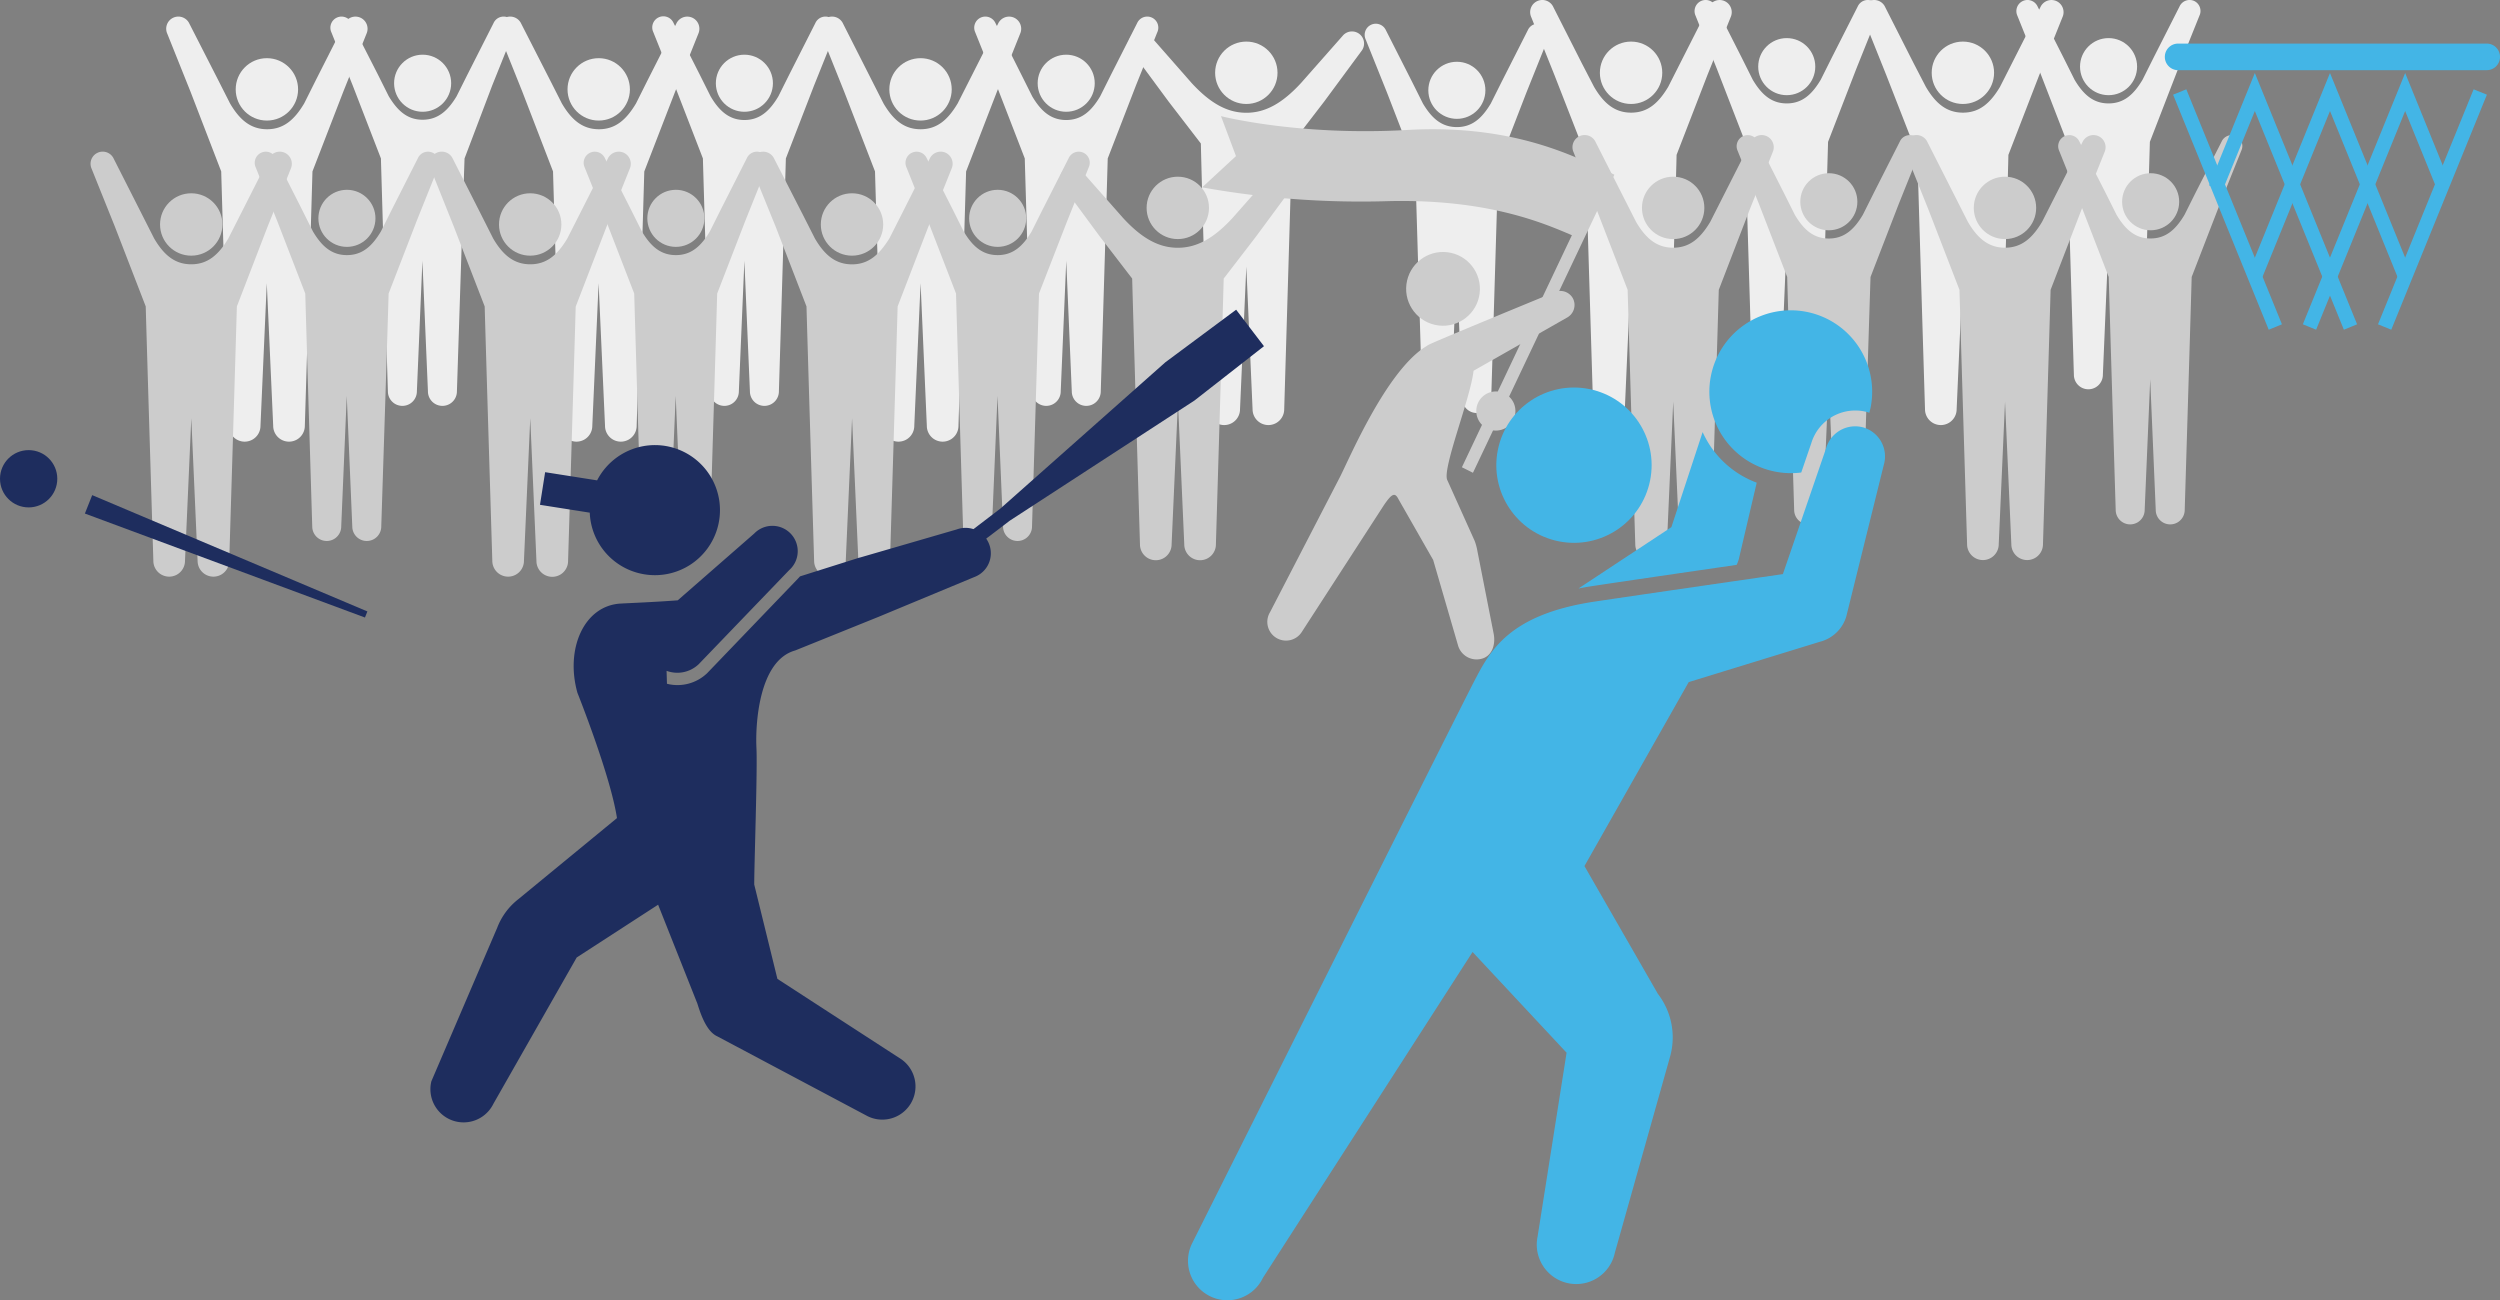 <svg xmlns="http://www.w3.org/2000/svg" viewBox="0 0 452.05 235.14"><rect x="0" y="0" width="452.05" height="235.14" fill="#808080" stroke="none"/><defs><style>.a{fill:#eee;}.b{fill:#ccc;}.c{fill:#43b5e6;}.d{fill:#1e2d5e;}</style></defs><title>名称未設定-1</title><circle class="a" cx="225.36" cy="13.16" r="5.64"/><path class="a" d="M245.84,6.17a2.19,2.19,0,0,0-3.08.33L235.26,15c-3.36,3.65-6.43,5.39-9.9,5.39s-6.54-1.74-9.9-5.39L208,6.5a2.19,2.19,0,1,0-3.41,2.76l6.72,9.11,5.83,7.58C217.31,33.84,218.5,74,218.5,74a2.86,2.86,0,0,0,5.72,0l1.14-25.8L226.49,74a2.86,2.86,0,0,0,5.72,0s1.2-40.18,1.41-48.07l5.83-7.58,6.72-9.11A2.19,2.19,0,0,0,245.84,6.17Z"/><circle class="a" cx="294.93" cy="13.16" r="5.64"/><path class="a" d="M311.85,0.2a2.19,2.19,0,0,0-2.9,1.09l-5.12,10.1-2.19,4.32c-1.73,2.89-3.67,4.66-6.7,4.66s-5-1.77-6.7-4.66L286,11.39l-5.12-10.1a2.19,2.19,0,1,0-4,1.81l4.21,10.51L286.7,28c0.21,7.58,1.38,46,1.38,46a2.86,2.86,0,1,0,5.72,0l1.14-25.8L296.06,74a2.86,2.86,0,0,0,5.72,0S303,35.6,303.16,28l5.57-14.41L312.94,3.1A2.2,2.2,0,0,0,311.85.2Z"/><circle class="a" cx="354.93" cy="13.16" r="5.64"/><path class="a" d="M371.85,0.2a2.19,2.19,0,0,0-2.9,1.09l-5.12,10.1-2.19,4.32c-1.73,2.89-3.67,4.66-6.7,4.66s-5-1.77-6.7-4.66L346,11.39l-5.12-10.1a2.19,2.19,0,1,0-4,1.81l4.21,10.51L346.7,28c0.21,7.58,1.38,46,1.38,46a2.86,2.86,0,1,0,5.72,0l1.14-25.8L356.06,74a2.86,2.86,0,0,0,5.72,0S363,35.6,363.16,28l5.57-14.41L372.94,3.1A2.2,2.2,0,0,0,371.85.2Z"/><circle class="a" cx="323.08" cy="12.05" r="5.16"/><path class="a" d="M338.57,0.18a2,2,0,0,0-2.66,1l-4.69,9.25-2,4c-1.58,2.65-3.36,4.27-6.14,4.27s-4.56-1.62-6.14-4.27l-2-4-4.69-9.25a2,2,0,1,0-3.66,1.66l3.86,9.62,5.1,13.19c0.19,6.94,1.26,42.12,1.26,42.12a2.62,2.62,0,1,0,5.24,0l1-23.62,1,23.62a2.62,2.62,0,0,0,5.24,0s1.07-35.17,1.26-42.12l5.1-13.19,3.86-9.62A2,2,0,0,0,338.57.18Z"/><circle class="a" cx="381.27" cy="12.05" r="5.16"/><path class="a" d="M396.76,0.18a2,2,0,0,0-2.66,1l-4.69,9.25-2,4c-1.58,2.65-3.36,4.27-6.14,4.27s-4.56-1.62-6.14-4.27l-2-4-4.69-9.25a2,2,0,1,0-3.66,1.66l3.86,9.62,5.1,13.19c0.19,6.94,1.26,42.12,1.26,42.12a2.62,2.62,0,1,0,5.24,0l1-23.62,1,23.62a2.62,2.62,0,0,0,5.24,0s1.07-35.17,1.26-42.12l5.1-13.19,3.86-9.62A2,2,0,0,0,396.76.18Z"/><circle class="a" cx="48.26" cy="16.16" r="5.64"/><path class="a" d="M65.18,3.2a2.19,2.19,0,0,0-2.9,1.09l-5.12,10.1L55,18.71c-1.73,2.89-3.67,4.66-6.7,4.66s-5-1.77-6.7-4.66l-2.19-4.32L34.25,4.29a2.19,2.19,0,1,0-4,1.81l4.21,10.51L40,31c0.21,7.58,1.38,46,1.38,46a2.86,2.86,0,1,0,5.72,0l1.14-25.8L49.4,77a2.86,2.86,0,0,0,5.72,0s1.17-38.42,1.38-46l5.57-14.41L66.27,6.1A2.2,2.2,0,0,0,65.18,3.2Z"/><circle class="a" cx="108.26" cy="16.16" r="5.64"/><path class="a" d="M125.18,3.2a2.19,2.19,0,0,0-2.9,1.09l-5.12,10.1L115,18.71c-1.73,2.89-3.67,4.66-6.7,4.66s-5-1.77-6.7-4.66l-2.19-4.32L94.25,4.29a2.19,2.19,0,1,0-4,1.81l4.21,10.51L100,31c0.21,7.58,1.38,46,1.38,46a2.86,2.86,0,1,0,5.72,0l1.14-25.8L109.4,77a2.86,2.86,0,0,0,5.72,0s1.17-38.42,1.38-46l5.57-14.41L126.27,6.1A2.2,2.2,0,0,0,125.18,3.2Z"/><circle class="a" cx="76.42" cy="15.05" r="5.16"/><path class="a" d="M91.9,3.18a2,2,0,0,0-2.66,1l-4.69,9.25-2,4C81,20,79.2,21.65,76.41,21.65S71.86,20,70.28,17.38l-2-4L63.58,4.18a2,2,0,1,0-3.66,1.66l3.86,9.62,5.1,13.19c0.19,6.94,1.26,42.12,1.26,42.12a2.62,2.62,0,1,0,5.24,0l1-23.62,1,23.62a2.62,2.62,0,0,0,5.24,0S83.76,35.59,84,28.65L89,15.46l3.86-9.62A2,2,0,0,0,91.9,3.18Z"/><circle class="a" cx="166.45" cy="16.16" r="5.64"/><path class="a" d="M183.37,3.2a2.19,2.19,0,0,0-2.9,1.09l-5.12,10.1-2.19,4.32c-1.73,2.89-3.67,4.66-6.7,4.66s-5-1.77-6.7-4.66l-2.19-4.32-5.12-10.1a2.19,2.19,0,1,0-4,1.81l4.21,10.51L158.22,31c0.21,7.58,1.38,46,1.38,46a2.86,2.86,0,1,0,5.72,0l1.14-25.8L167.59,77a2.86,2.86,0,0,0,5.72,0s1.17-38.42,1.38-46l5.57-14.41L184.46,6.1A2.2,2.2,0,0,0,183.37,3.2Z"/><circle class="a" cx="134.6" cy="15.05" r="5.16"/><path class="a" d="M150.09,3.18a2,2,0,0,0-2.66,1l-4.69,9.25-2,4c-1.58,2.65-3.36,4.27-6.14,4.27S130,20,128.47,17.38l-2-4-4.69-9.25a2,2,0,1,0-3.66,1.66L122,15.46l5.1,13.19c0.19,6.94,1.26,42.12,1.26,42.12a2.62,2.62,0,1,0,5.24,0l1-23.62,1,23.62a2.62,2.62,0,0,0,5.24,0s1.07-35.17,1.26-42.12l5.1-13.19,3.86-9.62A2,2,0,0,0,150.09,3.18Z"/><circle class="a" cx="192.79" cy="15.05" r="5.16"/><path class="a" d="M208.28,3.18a2,2,0,0,0-2.66,1l-4.69,9.25-2,4c-1.58,2.65-3.36,4.27-6.14,4.27s-4.56-1.62-6.14-4.27l-2-4L180,4.18a2,2,0,1,0-3.66,1.66l3.86,9.62,5.1,13.19c0.19,6.94,1.26,42.12,1.26,42.12a2.62,2.62,0,1,0,5.24,0l1-23.62,1,23.62a2.62,2.62,0,0,0,5.24,0s1.07-35.17,1.26-42.12l5.1-13.19,3.86-9.62A2,2,0,0,0,208.28,3.18Z"/><circle class="a" cx="263.43" cy="16.33" r="5.16"/><path class="a" d="M278.92,4.46a2,2,0,0,0-2.66,1l-4.69,9.25-2,4c-1.58,2.65-3.36,4.27-6.14,4.27s-4.56-1.62-6.14-4.27l-2-4L250.6,5.47a2,2,0,1,0-3.66,1.66l3.86,9.62,5.1,13.19c0.19,6.94,1.26,42.12,1.26,42.12a2.62,2.62,0,1,0,5.24,0l1-23.62,1,23.62a2.62,2.62,0,0,0,5.24,0s1.07-35.17,1.26-42.12l5.1-13.19,3.86-9.62A2,2,0,0,0,278.92,4.46Z"/><circle class="b" cx="212.97" cy="37.59" r="5.64"/><path class="b" d="M233.44,30.59a2.19,2.19,0,0,0-3.08.33l-7.49,8.49c-3.36,3.65-6.43,5.39-9.9,5.39s-6.54-1.74-9.9-5.39l-7.49-8.49a2.19,2.19,0,1,0-3.41,2.76l6.72,9.11,5.83,7.58c0.21,7.89,1.41,48.07,1.41,48.07a2.86,2.86,0,0,0,5.72,0L213,72.64l1.14,25.8a2.86,2.86,0,0,0,5.72,0s1.2-40.18,1.41-48.07l5.83-7.58,6.72-9.11A2.19,2.19,0,0,0,233.44,30.59Z"/><circle class="b" cx="302.54" cy="37.59" r="5.64"/><path class="b" d="M319.45,24.62a2.19,2.19,0,0,0-2.9,1.09l-5.12,10.1-2.19,4.32c-1.73,2.89-3.67,4.66-6.7,4.66s-5-1.77-6.7-4.66l-2.19-4.32-5.12-10.1a2.19,2.19,0,1,0-4,1.81L288.74,38l5.57,14.41c0.21,7.58,1.38,46,1.38,46a2.86,2.86,0,1,0,5.72,0l1.14-25.8,1.14,25.8a2.86,2.86,0,0,0,5.72,0s1.17-38.42,1.38-46L316.34,38l4.21-10.51A2.2,2.2,0,0,0,319.45,24.62Z"/><circle class="b" cx="362.54" cy="37.59" r="5.64"/><path class="b" d="M379.45,24.62a2.19,2.19,0,0,0-2.9,1.09l-5.12,10.1-2.19,4.32c-1.73,2.89-3.67,4.66-6.7,4.66s-5-1.77-6.7-4.66l-2.19-4.32-5.12-10.1a2.19,2.19,0,1,0-4,1.81L348.74,38l5.57,14.41c0.21,7.58,1.38,46,1.38,46a2.86,2.86,0,1,0,5.72,0l1.14-25.8,1.14,25.8a2.86,2.86,0,0,0,5.72,0s1.17-38.42,1.38-46L376.34,38l4.21-10.51A2.2,2.2,0,0,0,379.45,24.62Z"/><circle class="b" cx="330.69" cy="36.48" r="5.16"/><path class="b" d="M346.18,24.61a2,2,0,0,0-2.66,1l-4.69,9.25-2,4c-1.58,2.65-3.36,4.27-6.14,4.27s-4.56-1.62-6.14-4.27l-2-4-4.69-9.25a2,2,0,1,0-3.66,1.66l3.86,9.62,5.1,13.19c0.19,6.94,1.26,42.12,1.26,42.12a2.62,2.62,0,1,0,5.24,0l1-23.62,1,23.62a2.62,2.62,0,0,0,5.24,0S338,57,338.23,50.08l5.1-13.19,3.86-9.62A2,2,0,0,0,346.18,24.61Z"/><circle class="b" cx="388.88" cy="36.48" r="5.16"/><path class="b" d="M404.37,24.61a2,2,0,0,0-2.66,1L397,34.85l-2,4c-1.58,2.65-3.36,4.27-6.14,4.27s-4.56-1.62-6.14-4.27l-2-4L376,25.61a2,2,0,1,0-3.66,1.66l3.86,9.62,5.1,13.19c0.19,6.94,1.26,42.12,1.26,42.12a2.62,2.62,0,1,0,5.24,0l1-23.62,1,23.62a2.62,2.62,0,0,0,5.24,0s1.07-35.17,1.26-42.12l5.1-13.19,3.86-9.62A2,2,0,0,0,404.37,24.61Z"/><circle class="b" cx="34.58" cy="40.59" r="5.64"/><path class="b" d="M51.49,27.62a2.19,2.19,0,0,0-2.9,1.09l-5.12,10.1-2.19,4.32c-1.73,2.89-3.67,4.66-6.7,4.66s-5-1.77-6.7-4.66l-2.19-4.32-5.12-10.1a2.19,2.19,0,1,0-4,1.81L20.78,41l5.57,14.41c0.21,7.58,1.38,46,1.38,46a2.86,2.86,0,1,0,5.72,0l1.14-25.8,1.14,25.8a2.86,2.86,0,0,0,5.72,0s1.17-38.42,1.38-46L48.38,41l4.21-10.51A2.2,2.2,0,0,0,51.49,27.62Z"/><circle class="b" cx="95.87" cy="40.59" r="5.64"/><path class="b" d="M112.79,27.62a2.19,2.19,0,0,0-2.9,1.09l-5.12,10.1-2.19,4.32c-1.73,2.89-3.67,4.66-6.7,4.66s-5-1.77-6.7-4.66L87,38.81l-5.12-10.1a2.19,2.19,0,1,0-4,1.81L82.07,41l5.57,14.41c0.21,7.58,1.38,46,1.38,46a2.86,2.86,0,1,0,5.72,0l1.14-25.8L97,101.44a2.86,2.86,0,0,0,5.72,0s1.17-38.42,1.38-46L109.67,41l4.21-10.51A2.2,2.2,0,0,0,112.79,27.62Z"/><circle class="b" cx="62.73" cy="39.48" r="5.16"/><path class="b" d="M78.22,27.61a2,2,0,0,0-2.66,1l-4.69,9.25-2,4c-1.58,2.65-3.36,4.27-6.14,4.27s-4.56-1.62-6.14-4.27l-2-4L49.9,28.61a2,2,0,1,0-3.66,1.66l3.86,9.62,5.1,13.19c0.19,6.94,1.26,42.12,1.26,42.12a2.62,2.62,0,1,0,5.24,0l1-23.62,1,23.62a2.62,2.62,0,0,0,5.24,0S70.08,60,70.27,53.08l5.1-13.19,3.86-9.62A2,2,0,0,0,78.22,27.61Z"/><circle class="b" cx="154.06" cy="40.59" r="5.64"/><path class="b" d="M171,27.62a2.19,2.19,0,0,0-2.9,1.09L163,38.81l-2.19,4.32C159,46,157.1,47.8,154.06,47.8s-5-1.77-6.7-4.66l-2.19-4.32L140,28.72a2.19,2.19,0,1,0-4,1.81L140.26,41l5.57,14.41c0.21,7.58,1.38,46,1.38,46a2.86,2.86,0,1,0,5.72,0l1.14-25.8,1.14,25.8a2.86,2.86,0,0,0,5.72,0s1.17-38.42,1.38-46L167.86,41l4.21-10.51A2.2,2.2,0,0,0,171,27.62Z"/><circle class="b" cx="122.21" cy="39.48" r="5.16"/><path class="b" d="M137.7,27.61a2,2,0,0,0-2.66,1l-4.69,9.25-2,4c-1.58,2.65-3.36,4.27-6.14,4.27s-4.56-1.62-6.14-4.27l-2-4-4.69-9.25a2,2,0,1,0-3.66,1.66l3.86,9.62,5.1,13.19c0.19,6.94,1.26,42.12,1.26,42.12a2.62,2.62,0,1,0,5.24,0l1-23.62,1,23.62a2.62,2.62,0,0,0,5.24,0s1.07-35.17,1.26-42.12l5.1-13.19,3.86-9.62A2,2,0,0,0,137.7,27.61Z"/><circle class="b" cx="180.4" cy="39.48" r="5.16"/><path class="b" d="M195.89,27.61a2,2,0,0,0-2.66,1l-4.69,9.25-2,4c-1.58,2.65-3.36,4.27-6.14,4.27s-4.56-1.62-6.14-4.27l-2-4-4.69-9.25a2,2,0,1,0-3.66,1.66l3.86,9.62,5.1,13.19c0.19,6.94,1.26,42.12,1.26,42.12a2.62,2.62,0,1,0,5.24,0l1-23.62,1,23.62a2.62,2.62,0,0,0,5.24,0s1.07-35.17,1.26-42.12L193,39.89l3.86-9.62A2,2,0,0,0,195.89,27.61Z"/><circle class="b" cx="260.91" cy="52.22" r="6.67" transform="translate(177.08 304.76) rotate(-82.95)"/><path class="b" d="M284.44,54a2.6,2.6,0,0,0-3.5-1.1s-21.48,8.82-22.56,9.42a3.73,3.73,0,0,0-.38.22l-0.63.41c-6.82,4.72-13.06,19.23-15,23.15l-12.72,24.59a3.38,3.38,0,1,0,5.78,3.52l14.79-22.84c1.44-2.11,2-2.41,2.65-1.11l6.28,11,4.46,15.33a3.49,3.49,0,0,0,4.24,2.54c1.92-.45,2.6-2.54,2.25-4.46l-2.95-15a10.42,10.42,0,0,0-.49-1.84l-5-11.11c-0.78-2.28,4.25-14.79,4.79-19.68l16.86-9.59A2.6,2.6,0,0,0,284.44,54Z"/><circle class="b" cx="270.48" cy="74.32" r="3.54"/><path class="b" d="M289.89,30.61c-4.71-1.91-15.79-8.24-35.44-7.11S220.78,21,220.78,21l2.71,7.23-5.87,5.42-0.23.23a161.61,161.61,0,0,0,33.67,2.49c18-.42,28.1,4,33.17,6.16l-0.89,1.87-19,40.09,2,1,25.57-53.9Z"/><circle class="c" cx="284.59" cy="84.1" r="14.04" transform="translate(146.51 346.78) rotate(-78.73)"/><path class="c" d="M309.23,80.6a17.7,17.7,0,0,1-1.36-2.47l-5.65,17.19-16.8,11.09c0.74-.14,1.49-0.28,2.29-0.4,4.54-.7,17.69-2.62,26.31-3.87a6.7,6.7,0,0,0,.4-1.07l3.23-13.79A17.42,17.42,0,0,1,309.23,80.6Z"/><path class="c" d="M321,85.28a14.68,14.68,0,0,0,4.7.16l1.82-5.31a8.31,8.31,0,0,1,10.31-5.56L338,74.66c0.08-.31.17-0.62,0.24-0.94A14.72,14.72,0,1,0,321,85.28Z"/><path class="c" d="M337,77.31a5.47,5.47,0,0,0-6.79,3.7l-7.83,22.8s-27.23,3.94-34.24,5c-15.46,2.38-18.78,9-21.64,14.5s-51,101.63-51,101.63a7.12,7.12,0,0,0,12.87,6.1l37.9-58.9,17,18.21-5.24,33.23A7.12,7.12,0,0,0,292,226.51L302,191a12.9,12.9,0,0,0-2.22-11.29l-13.28-23.11,18.85-33.26,23.77-7.31h0a6.69,6.69,0,0,0,4.73-4.58l6.77-27.36A5.46,5.46,0,0,0,337,77.31Z"/><path class="c" d="M452.05,10.28a2.4,2.4,0,0,1-2.4,2.41h-55.8a2.4,2.4,0,0,1,0-4.81h55.8A2.4,2.4,0,0,1,452.05,10.28Z"/><polygon class="c" points="408.94 50.47 421.31 20.07 433.77 50.69 436.17 49.71 421.31 13.2 406.54 49.5 408.94 50.47"/><polygon class="c" points="401.85 34.51 407.72 20.07 423.82 59.62 426.21 58.64 407.72 13.2 399.45 33.53 401.85 34.51"/><polygon class="c" points="418.8 59.62 434.9 20.07 440.45 33.72 442.85 32.74 434.9 13.2 416.4 58.64 418.8 59.62"/><polyline class="c" points="392.94 17.12 410.23 59.62 412.62 58.64 395.33 16.15"/><polyline class="c" points="432.39 59.62 449.68 17.12 447.28 16.15 429.99 58.64"/><polygon class="d" points="180.89 91.96 210.73 65.5 223.52 56 226.03 59.3 228.55 62.6 216 72.41 182.57 94.16 173.06 101.41 173.9 102.51 171.53 104.32 169.85 102.12 168.17 99.92 170.55 98.11 171.39 99.21 180.89 91.96"/><path class="d" d="M116.59,103.86a11.76,11.76,0,1,0-8.62-17l-9.4-1.48-0.93,5.9,9,1.42A11.76,11.76,0,0,0,116.59,103.86Z"/><path class="d" d="M178.88,98.46A4.57,4.57,0,0,0,173,95.73l-17.38,5.05a5.52,5.52,0,0,0-.66.19l-10.3,3.25c-0.13.14-.26,0.29-0.39,0.42l-16.39,17.07a7.75,7.75,0,0,1-7.28,1.93l-0.07-2.34a5.6,5.6,0,0,0,5.81-1.2l16.35-17a4.58,4.58,0,1,0-6.32-6.62l-13.82,12.07c-4.38.33-8.23,0.47-10.37,0.59-6.57.4-10,8.17-7.77,16.13,0,0,6,15,7.15,22.66L93.75,162.57a12,12,0,0,0-3.84,5.17L78,195.52a6,6,0,0,0,11.22,4.06l15.06-26.45L119,163.59l7.11,17.91c0.7,2.28,1.76,5.07,3.59,5.89l27.18,14.44A6,6,0,0,0,163,191.55L140.57,177l-4.19-17.06c0-3.78.6-20.72,0.4-24.7s0.33-15.76,7-17.62l15.07-6.08,17.33-7.2A4.58,4.58,0,0,0,178.88,98.46Z"/><circle class="d" cx="5.18" cy="86.57" r="5.18"/><polygon class="d" points="66.43 110.56 65.99 111.66 15.35 92.86 16.67 89.53 66.43 110.56"/></svg>